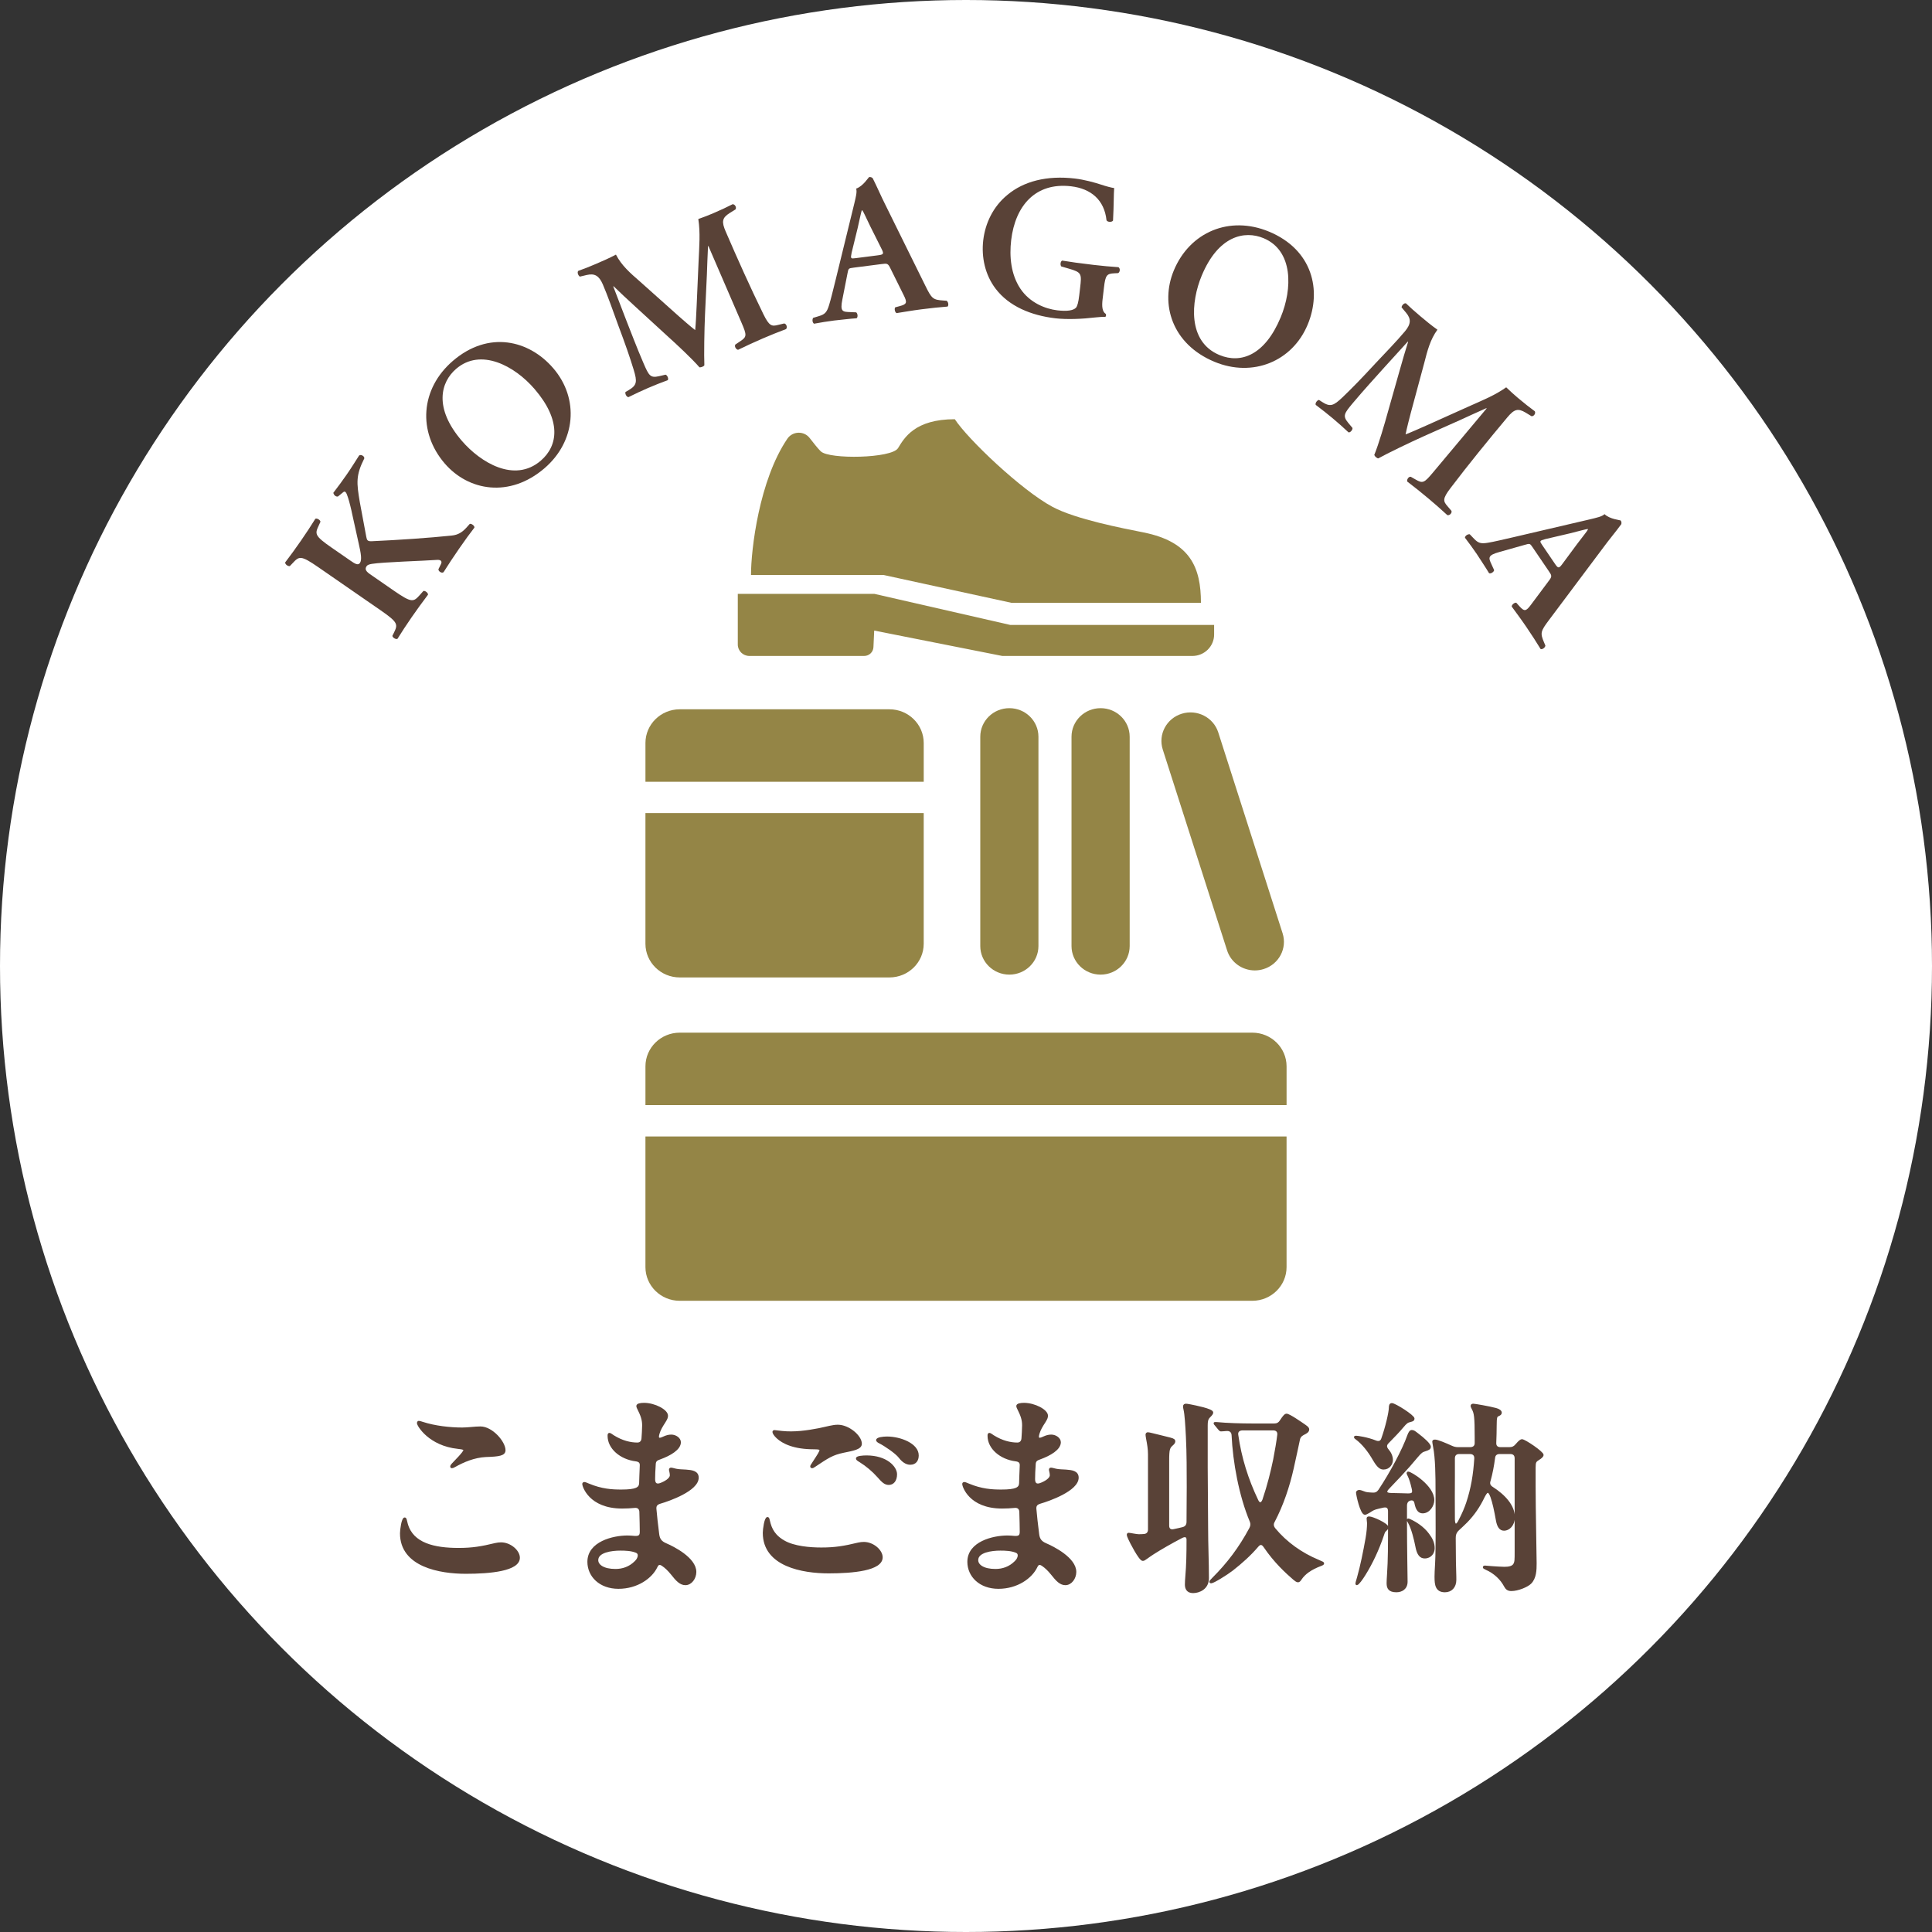 <?xml version="1.0" encoding="UTF-8"?>
<svg xmlns="http://www.w3.org/2000/svg" width="213.7" height="213.7" version="1.1" viewBox="0 0 213.7 213.7">
  <rect x="0" y="0" width="213.7" height="213.7" fill="#333333" stroke="none"/>
  <!-- Generator: Adobe Illustrator 28.7.1, SVG Export Plug-In . SVG Version: 1.2.0 Build 142)  -->
  <g>
    <g id="_レイヤー_1" data-name="レイヤー_1">
      <g>
        <circle cx="106.85" cy="106.85" r="106.85" fill="#fff"/>
        <g>
          <g>
            <path d="M38.756,62.01c.501.347.848.56,1.054.263.243-.353.112-1.075-.133-2.149l-.731-3.304c-.075-.408-.315-1.37-.458-1.798-.195-.629-.331-.75-.541-.566l-.564.46c-.232.059-.467-.158-.513-.407.576-.753,1.019-1.353,1.493-2.039.552-.798.912-1.398,1.355-2.083.197-.166.612.067.577.316-.952,1.893-.854,2.701-.496,4.842l.717,3.842c.068.377.154.491.574.479,2.943-.132,6.37-.367,8.853-.625.733-.069,1.195-.38,1.655-.886l.363-.407c.183-.066.56.222.513.413-.486.624-1.019,1.353-1.698,2.336-.629.909-1.188,1.756-1.716,2.596-.215.152-.586-.104-.563-.335l.272-.552c.168-.322-.011-.501-.411-.477-1.504.112-6.037.241-7.217.44-.22.04-.471.086-.586.253-.321.464.149.734.688,1.106l2.356,1.63c1.967,1.36,2.139,1.231,2.853.437l.377-.425c.183-.066.541.209.512.411-.64.846-1.236,1.668-1.801,2.484-.564.816-1.149,1.701-1.574,2.395-.177.097-.561-.142-.563-.335l.143-.286c.474-.962.533-1.167-1.434-2.527l-6.902-4.773c-1.967-1.36-2.119-1.219-2.853-.437l-.3.314c-.22.04-.54-.209-.512-.409.563-.734,1.159-1.557,1.749-2.41.565-.816,1.124-1.664,1.587-2.415.177-.097.562.141.564.335l-.163.354c-.454.975-.552,1.155,1.415,2.515l2.06,1.424Z" fill="#594237"/>
            <path d="M61.194,40.726c2.898,3.369,2.495,8.09-.961,11.062-3.865,3.324-8.428,2.517-11.046-.528-3.001-3.489-2.69-8.25.901-11.338,3.951-3.397,8.429-2.309,11.105.805ZM51.087,48.763c2.03,2.36,5.805,4.708,8.729,2.193,1.95-1.677,2.273-4.484-.684-7.922-2.221-2.583-5.958-4.576-8.678-2.237-1.711,1.471-2.501,4.322.632,7.966Z" fill="#594237"/>
            <path d="M86.725,35.782c.243-.006.41.437.218.619-.908.343-1.725.671-2.553,1.028-.974.42-1.854.826-2.748,1.261-.201-.012-.454-.369-.301-.583l.515-.345c.766-.503.766-.674.157-2.083l-3.657-8.469-.041.018c-.067,1.38-.089,2.126-.125,3.125l-.207,4.414c-.078,1.753-.121,4.499-.073,5.633-.047.119-.357.253-.538.232-.835-.966-2.602-2.611-3.525-3.44l-3.497-3.207c-.77-.7-1.96-1.807-2.477-2.321l-.041.018,1.393,3.624c.504,1.281,1.217,3.16,1.95,4.857.59,1.367.745,1.668,1.707,1.45l.737-.171c.198.062.368.455.238.609-.784.29-1.435.546-2.201.876-.662.286-1.357.611-2.147,1.001-.23-.022-.4-.416-.321-.573l.334-.193c.94-.554.972-.936.571-2.262-.418-1.367-.896-2.757-1.723-4.956-.524-1.444-1.143-3.216-1.688-4.479-.42-.973-.909-1.253-1.779-1.05l-.758.18c-.187-.091-.336-.494-.177-.637.64-.227,1.207-.447,1.974-.778.725-.312,1.449-.626,2.188-1.018.619,1.207,1.602,2.06,2.623,2.946l4.281,3.826c.317.28,1.387,1.219,1.861,1.579.072-.743.111-1.62.167-2.799l.209-4.808c.072-1.652.207-3.16-.031-4.68.577-.2,1.187-.438,1.643-.635.869-.376,1.585-.709,2.147-1.001.263-.016.475.36.321.574l-.639.398c-.849.538-.913.959-.438,2.057,1.323,3.064,2.688,6.111,4.156,9.113.661,1.36.942,1.386,1.649,1.204l.646-.156Z" fill="#594237"/>
            <path d="M94.413,29.607c-.582.074-.56.071-.684.701l-.551,2.799c-.278,1.377.019,1.384.863,1.413l.663.029c.177.136.206.542.039.654-.722.047-1.572.156-2.492.251-.738.095-1.429.206-2.206.351-.171-.092-.236-.424-.105-.646l.657-.198c.634-.195.857-.406,1.098-1.187.194-.616.432-1.602.746-2.869l2.044-8.356c.177-.75.331-1.316.216-1.688.763-.257,1.383-1.269,1.428-1.275.179-.023.3.03.403.13.487.961.913,1.975,1.399,2.936l4.424,8.959c.706,1.433.835,1.553,2.005,1.63l.344.023c.199.134.248.515.106.646-.924.072-1.754.156-2.917.306-.962.123-1.94.294-2.721.417-.193-.089-.268-.489-.15-.64l.483-.13c.791-.215.886-.363.43-1.26l-1.441-2.908c-.278-.578-.368-.567-.994-.486l-3.087.396ZM97.08,28.242c.626-.08.71-.137.462-.65l-1.284-2.564c-.555-1.134-.755-1.631-.887-1.773l-.044.005c-.07.168-.21.846-.456,1.946l-.671,2.746c-.141.677-.096.672.441.603l2.438-.312Z" fill="#594237"/>
            <path d="M121.958,33.093c-.092.784-.048,1.379.354,1.631.057.098.035.276-.062.333-.246-.028-.66.014-1.096.054-1.429.173-3.14.245-4.417.096-2.688-.315-5.135-1.329-6.61-3.272-1.161-1.521-1.591-3.479-1.37-5.361s1.096-3.732,2.678-5.022c1.787-1.494,4.342-2.17,7.455-1.806,1.053.124,2.175.437,2.94.686.502.172,1.141.338,1.409.369-.056.675-.033,1.835-.126,3.596-.138.211-.634.176-.722-.039-.238-2.23-1.703-3.492-3.92-3.752-3.942-.462-6.18,2.16-6.626,5.968-.21,1.792-.033,3.766,1.009,5.341s2.778,2.256,4.101,2.411c1.075.126,1.745.023,2.054-.282.158-.186.272-.581.367-1.388l.094-.806c.187-1.59.18-1.727-1.292-2.15l-.791-.229c-.138-.175-.094-.556.099-.647.868.147,1.941.295,3.486.477,1.009.118,1.772.185,2.741.253.211.138.188.522-.031.655l-.411.02c-.845.038-1,.201-1.16,1.567l-.152,1.3Z" fill="#594237"/>
            <path d="M144.644,35.904c-1.707,4.103-6.105,5.865-10.312,4.114-4.707-1.959-6.037-6.397-4.494-10.104,1.768-4.249,6.159-6.111,10.533-4.292,4.812,2.002,5.852,6.491,4.273,10.282ZM132.922,30.488c-1.196,2.875-1.597,7.302,1.965,8.783,2.375.988,5.027.016,6.77-4.171,1.309-3.146,1.409-7.38-1.902-8.758-2.083-.866-4.986-.291-6.832,4.146Z" fill="#594237"/>
            <path d="M160.54,56.501c.114.214-.207.562-.455.473-.714-.657-1.374-1.239-2.065-1.818-.812-.681-1.57-1.286-2.36-1.889-.08-.185.126-.571.386-.53l.539.305c.793.458.946.38,1.931-.795l5.923-7.071-.035-.029c-1.263.56-1.939.875-2.847,1.292l-4.035,1.797c-1.602.718-4.073,1.913-5.065,2.465-.127.011-.387-.206-.449-.376.487-1.18,1.163-3.497,1.49-4.694l1.293-4.565c.28-1.001.734-2.562.961-3.254l-.034-.029-2.611,2.872c-.918,1.026-2.276,2.507-3.464,3.924-.955,1.141-1.155,1.415-.528,2.176l.484.582c.034.205-.241.533-.438.487-.61-.57-1.132-1.037-1.771-1.572-.554-.463-1.156-.938-1.859-1.469-.083-.216.192-.545.368-.544l.323.211c.916.591,1.272.448,2.276-.505,1.033-.988,2.061-2.039,3.653-3.765,1.054-1.118,2.359-2.466,3.243-3.521.681-.812.711-1.375.138-2.062l-.501-.596c-.002-.208.29-.522.489-.442.489.469.942.877,1.582,1.413.604.507,1.21,1.014,1.893,1.496-.8,1.096-1.12,2.356-1.453,3.667l-1.495,5.543c-.107.409-.466,1.786-.574,2.372.696-.27,1.497-.628,2.575-1.108l4.388-1.973c1.51-.678,2.917-1.234,4.167-2.128.438.426.925.863,1.305,1.182.727.608,1.346,1.098,1.858,1.467.133.229-.108.586-.368.545l-.643-.392c-.862-.516-1.267-.384-2.034.532-2.143,2.559-4.252,5.146-6.273,7.807-.919,1.201-.815,1.464-.335,2.015l.43.506Z" fill="#594237"/>
            <path d="M169.546,60.57c-.329-.485-.316-.466-.935-.292l-2.747.775c-1.354.375-1.227.643-.869,1.409l.274.604c-.042.22-.391.429-.566.33-.369-.623-.851-1.332-1.352-2.109-.419-.616-.831-1.182-1.312-1.809.004-.194.271-.403.528-.386l.474.496c.461.478.75.582,1.556.443.638-.105,1.624-.34,2.898-.633l8.381-1.957c.749-.182,1.323-.3,1.603-.571.575.564,1.758.66,1.783.698.102.149.109.281.066.418-.637.869-1.349,1.708-1.985,2.577l-5.993,8c-.959,1.279-1.008,1.448-.548,2.527l.135.318c-.029.238-.347.454-.529.383-.482-.79-.933-1.493-1.592-2.463-.545-.803-1.141-1.598-1.604-2.236-.008-.212.315-.459.504-.424l.335.373c.55.608.725.625,1.318-.187l1.942-2.602c.39-.51.339-.585-.017-1.108l-1.75-2.575ZM171.971,62.332c.355.522.443.571.79.118l1.707-2.306c.761-1.008,1.113-1.412,1.181-1.594l-.025-.037c-.182.014-.85.195-1.941.474l-2.755.644c-.668.181-.643.218-.338.667l1.382,2.034Z" fill="#594237"/>
          </g>
          <g>
            <g>
              <path d="M71.392,125.705v14.449c0,2.059,1.699,3.728,3.795,3.728h63.326c2.096,0,3.795-1.669,3.795-3.728v-14.449h-70.917Z" fill="#948546"/>
              <path d="M142.309,122.236v-4.285c0-2.059-1.699-3.728-3.795-3.728h-63.326c-2.096,0-3.795,1.669-3.795,3.728v4.285h70.917Z" fill="#948546"/>
            </g>
            <g>
              <path d="M102.174,86.469v-4.285c0-2.059-1.699-3.728-3.795-3.728h-23.191c-2.096,0-3.795,1.669-3.795,3.728v4.285h30.782Z" fill="#948546"/>
              <path d="M71.392,89.938v14.449c0,2.059,1.699,3.728,3.795,3.728h23.191c2.096,0,3.795-1.669,3.795-3.728v-14.449h-30.782Z" fill="#948546"/>
            </g>
            <path d="M111.646,107.803c-1.777,0-3.217-1.415-3.217-3.161v-23.15c0-1.746,1.44-3.161,3.217-3.161s3.217,1.415,3.217,3.161v23.15c0,1.746-1.44,3.161-3.217,3.161Z" fill="#948546"/>
            <path d="M121.738,107.803c-1.777,0-3.217-1.415-3.217-3.161v-23.15c0-1.746,1.44-3.161,3.217-3.161s3.217,1.415,3.217,3.161v23.15c0,1.746-1.44,3.161-3.217,3.161Z" fill="#948546"/>
            <path d="M138.798,107.34c-1.367,0-2.636-.864-3.068-2.214l-7.116-22.218c-.534-1.665.408-3.44,2.104-3.963,1.687-.521,3.5.401,4.034,2.067l7.116,22.218c.534,1.665-.408,3.44-2.104,3.963-.321.099-.646.147-.967.147Z" fill="#948546"/>
            <g>
              <path d="M87.086,48.534c-3.108,4.576-4.018,12.233-4.018,15.062h14.651l14.162,3.084h20.955c0-3.884-1.153-6.744-6.342-7.786-2.282-.458-7.493-1.445-10.085-2.835-3.439-1.844-9.349-7.474-10.798-9.689-4.419,0-5.582,2.056-6.279,3.198s-7.606,1.259-8.542.359c-.288-.277-.773-.879-1.229-1.473-.632-.822-1.893-.778-2.475.078Z" fill="#948546"/>
              <path d="M131.883,72.556h-21.018l-14.169-2.808-.084,1.84c-.025.542-.479.968-1.031.968h-12.688c-.71,0-1.285-.565-1.285-1.262v-5.603h15.122l15.012,3.433h22.553v1.063c0,1.309-1.08,2.37-2.412,2.37Z" fill="#948546"/>
            </g>
          </g>
          <g>
            <path d="M45.022,168.577c.617,2.185,3.015,2.73,5.698,2.73,1.52,0,2.517-.166,4.083-.546.19-.048.451-.071.617-.071,1.021,0,1.995.854,1.995,1.614,0,1.401-3.229,1.686-5.889,1.686-2.849,0-7.194-.736-7.194-4.392,0-.38.167-1.662.428-1.662.143,0,.143.213.262.641ZM46.779,157.37c1.306.427,2.991.618,4.345.618.665,0,1.377-.119,2.018-.119,1.282,0,2.684,1.639,2.684,2.541,0,.522-.594.618-2.113.665-1.282.071-2.445.57-3.419,1.116-.166.095-.237.119-.309.119s-.095-.047-.095-.095c0-.047,0-.095.166-.285.189-.213,1.282-1.282,1.282-1.52,0-.095,0-.167-.688-.238-3.158-.332-4.44-2.493-4.44-2.754,0-.119.048-.166.119-.166s.237.047.451.119Z" fill="#594237" stroke="#594237" stroke-linecap="round" stroke-linejoin="round" stroke-width=".178"/>
            <path d="M73.8,156.586c0,.19-.047.333-.285.712-.309.475-.521.831-.641,1.235-.19.617-.023.712.522.451.309-.143.569-.214.854-.214.475,0,.974.332.974.76,0,.76-1.092,1.4-2.208,1.805-.333.118-.546.213-.57.593-.047.712-.071,1.211-.071,1.686,0,.546.285.641.642.522.546-.19,1.163-.57,1.163-.95,0-.285-.095-.522-.095-.617s.048-.143.143-.143c.118,0,.309.071.546.119.309.071.736.071,1.092.095.642.047,1.33.119,1.33.807,0,1.401-3.229,2.517-4.132,2.778-.403.119-.569.285-.546.665.071.807.166,1.686.309,2.802.071.569.285.854.831,1.092.784.333,3.276,1.567,3.276,3.087,0,.712-.498,1.377-1.115,1.377-.546,0-.95-.404-1.544-1.164-.332-.404-.641-.712-.997-.95-.284-.19-.475-.19-.641.166-.57,1.211-2.161,2.351-4.227,2.351s-3.348-1.329-3.348-2.896c0-2.161,2.754-2.825,4.345-2.825.262,0,.499.023.808.047.522.024.641-.143.641-.57,0-.451-.023-1.33-.047-2.208-.024-.333-.237-.522-.57-.499-.498.048-.949.071-1.424.071-3.633,0-4.321-2.422-4.321-2.611,0-.095.047-.143.143-.143.095,0,.189.048.475.166,1.425.594,2.564.665,3.608.665,1.662,0,2.042-.261,2.065-.783.024-.57.024-1.045.071-1.947.024-.38-.166-.522-.546-.57-1.662-.213-3.015-1.353-3.015-2.73,0-.167.023-.237.118-.237s.262.142.451.261c.95.594,1.876.807,2.636.807.355,0,.522-.238.546-.546.023-.213.071-1.14.071-1.448,0-.665-.19-1.14-.57-1.899-.047-.095-.071-.166-.071-.237,0-.189.356-.261.76-.261,1.188,0,2.564.735,2.564,1.329ZM66.084,172.565c0,.57.664,1.068,1.994,1.068.807,0,1.566-.261,2.185-.878.166-.166.261-.285.332-.499.095-.309,0-.499-.237-.593-.522-.214-1.188-.238-1.733-.238-.997,0-2.54.213-2.54,1.14Z" fill="#594237" stroke="#594237" stroke-linecap="round" stroke-linejoin="round" stroke-width=".178"/>
            <path d="M85.15,168.529c.285,1.021.902,1.567,1.567,1.947,1.116.641,2.873.783,4.131.783,1.52,0,2.518-.166,4.084-.546.19-.047.451-.071.617-.071,1.021,0,1.995.855,1.995,1.615,0,1.401-3.229,1.686-5.889,1.686-2.849,0-7.194-.736-7.194-4.393,0-.38.167-1.662.428-1.662.143,0,.143.214.261.641ZM86.504,158.368c1.33.142,2.754-.048,4.084-.309.949-.19,1.496-.38,2.089-.38,1.188,0,2.564,1.164,2.564,2.018,0,.546-.878.688-1.923.902-1.259.261-1.733.594-3.229,1.591-.142.095-.189.119-.261.119s-.119-.047-.119-.095c0-.071.024-.118.214-.403.617-.95.808-1.234.808-1.425,0-.095-.095-.166-.642-.166-1.14,0-1.994-.143-2.683-.38-1.329-.451-1.876-1.234-1.876-1.448,0-.071.048-.119.143-.119.071,0,.356.048.831.096ZM95.835,161.074c2.231,0,3.3,1.211,3.3,1.995,0,.736-.38,1.092-.83,1.092-.428,0-.713-.285-1.211-.854-.547-.618-1.259-1.211-1.947-1.639-.309-.19-.38-.237-.38-.356,0-.189.688-.237,1.068-.237ZM101.533,160.979c0,.57-.285.95-.854.95-.475,0-.879-.333-1.188-.736-.38-.499-1.614-1.33-2.185-1.615-.142-.071-.309-.167-.309-.285,0-.237.713-.309,1.116-.309,1.496,0,3.419.76,3.419,1.994Z" fill="#594237" stroke="#594237" stroke-linecap="round" stroke-linejoin="round" stroke-width=".178"/>
            <path d="M115.828,156.586c0,.19-.047.333-.285.712-.309.475-.521.831-.641,1.235-.19.617-.023.712.522.451.309-.143.569-.214.854-.214.475,0,.974.332.974.76,0,.76-1.092,1.4-2.208,1.805-.333.118-.546.213-.57.593-.047.712-.071,1.211-.071,1.686,0,.546.285.641.642.522.546-.19,1.163-.57,1.163-.95,0-.285-.095-.522-.095-.617s.048-.143.143-.143c.118,0,.309.071.546.119.309.071.736.071,1.092.095.642.047,1.33.119,1.33.807,0,1.401-3.229,2.517-4.132,2.778-.403.119-.569.285-.546.665.071.807.166,1.686.309,2.802.071.569.285.854.831,1.092.784.333,3.276,1.567,3.276,3.087,0,.712-.498,1.377-1.115,1.377-.546,0-.95-.404-1.544-1.164-.332-.404-.641-.712-.997-.95-.284-.19-.475-.19-.641.166-.57,1.211-2.161,2.351-4.227,2.351s-3.348-1.329-3.348-2.896c0-2.161,2.754-2.825,4.345-2.825.262,0,.499.023.808.047.522.024.641-.143.641-.57,0-.451-.023-1.33-.047-2.208-.024-.333-.237-.522-.57-.499-.498.048-.949.071-1.424.071-3.633,0-4.321-2.422-4.321-2.611,0-.095.047-.143.143-.143.095,0,.189.048.475.166,1.425.594,2.564.665,3.608.665,1.662,0,2.042-.261,2.065-.783.024-.57.024-1.045.071-1.947.024-.38-.166-.522-.546-.57-1.662-.213-3.015-1.353-3.015-2.73,0-.167.023-.237.118-.237s.262.142.451.261c.95.594,1.876.807,2.636.807.355,0,.522-.238.546-.546.023-.213.071-1.14.071-1.448,0-.665-.19-1.14-.57-1.899-.047-.095-.071-.166-.071-.237,0-.189.356-.261.76-.261,1.188,0,2.564.735,2.564,1.329ZM108.112,172.565c0,.57.664,1.068,1.994,1.068.807,0,1.566-.261,2.185-.878.166-.166.261-.285.332-.499.095-.309,0-.499-.237-.593-.522-.214-1.188-.238-1.733-.238-.997,0-2.54.213-2.54,1.14Z" fill="#594237" stroke="#594237" stroke-linecap="round" stroke-linejoin="round" stroke-width=".178"/>
            <path d="M131.648,155.422c.541.112,2.458.474,2.458.812,0,.113-.045.203-.338.496-.226.226-.271.496-.271.925v4.668c0,1.669.045,5.006.045,6.675,0,1.805.09,3.767.09,5.57,0,1.15-.992,1.557-1.669,1.557-.676,0-.812-.474-.812-.857,0-.226.022-.631.045-.856.113-1.309.136-2.571.136-4.104,0-.384-.248-.451-.609-.271-1.173.609-2.346,1.286-3.157,1.804-.271.181-.474.315-.722.496s-.315.226-.451.226c-.338,0-1.376-2.03-1.511-2.346-.09-.203-.158-.36-.158-.474,0-.045.045-.112.113-.112.135,0,.856.158,1.104.158.203,0,.406,0,.587-.022.36-.023.541-.249.541-.586v-8.322c0-.563-.09-1.104-.203-1.691-.045-.225-.067-.428-.067-.474,0-.112.067-.18.158-.18.067,0,.225.022.474.09.428.113,1.42.338,2.007.496.429.113.474.203.474.338,0,.068-.045.203-.203.338-.384.338-.474.451-.474,1.804v7.172c0,.384.226.564.609.474.36-.067.698-.158.992-.226.338-.09.496-.315.496-.676l.022-3.857c0-1.623,0-3.766-.091-5.548-.067-1.308-.135-2.48-.271-3.044-.022-.091-.045-.226-.045-.293,0-.18.091-.226.248-.226.067,0,.226.022.451.068ZM146.375,172.923c0,.09-.09.135-.271.203-1.128.429-1.804.925-2.21,1.534-.136.203-.203.271-.338.271-.113,0-.294-.136-.451-.271-.835-.722-2.098-1.872-3.248-3.563-.248-.384-.496-.384-.767-.045-.812.947-1.714,1.759-2.774,2.593-.608.474-2.097,1.398-2.345,1.398-.091,0-.113-.045-.113-.09s.045-.113.316-.384c1.623-1.623,2.932-3.337,4.104-5.525.135-.271.157-.497.045-.767-1.195-2.841-1.872-6.562-2.008-9.54-.022-.361-.248-.564-.631-.542-.339.023-.474.045-.632.045-.067,0-.135-.045-.203-.135l-.428-.519c-.023-.022-.091-.09-.091-.158,0-.045.045-.045.067-.045h.158c1.128.113,2.774.158,3.924.158h2.481c.293,0,.519-.113.699-.406.338-.519.496-.677.653-.677.294,0,1.624.925,2.075,1.24.293.203.338.316.338.406,0,.181-.09.293-.383.451-.226.112-.541.248-.632.631-.112.519-.315,1.511-.699,3.225-.451,2.007-1.127,4.037-2.097,5.886-.158.271-.136.519.067.79,1.285,1.556,2.977,2.751,4.826,3.518.541.226.563.248.563.316ZM140.827,158.128h-3.428c-.384.022-.586.248-.519.609.36,2.526,1.104,4.894,2.188,7.171.203.474.474.451.654,0,.563-1.668.924-3.157,1.195-4.465.202-1.06.36-1.985.45-2.729.046-.361-.157-.586-.541-.586Z" fill="#594237" stroke="#594237" stroke-linecap="round" stroke-linejoin="round" stroke-width=".178"/>
            <path d="M151.951,161.489c-.563-.992-1.24-1.827-1.939-2.346-.091-.067-.158-.112-.158-.18,0-.045.045-.068.136-.068.18,0,1.263.158,2.165.519.338.136.608.068.722-.293.451-1.263.834-2.909.834-3.428,0-.226.045-.406.248-.406.339,0,2.413,1.309,2.413,1.624,0,.158-.09.226-.383.293-.294.068-.429.136-.857.654-.451.541-.925,1.015-1.602,1.714-.271.271-.248.519,0,.812.271.316.451.699.451,1.105,0,.451-.338.97-.947.97-.315,0-.608-.158-1.082-.97ZM150.012,175.156c0-.068.045-.203.181-.677.338-1.173.698-2.932.946-4.353.113-.654.158-1.24.158-1.602,0-.067,0-.135-.022-.293s-.022-.203-.022-.248c0-.113.022-.158.203-.158.36,0,2.029.745,2.029,1.105,0,.113-.067.226-.203.338-.157.136-.18.203-.293.542-.541,1.601-1.24,3.09-2.029,4.353-.293.474-.722,1.082-.88,1.082-.045,0-.067-.022-.067-.09ZM153.462,175.133c0-.203.022-.632.045-.947.113-1.669.113-3.248.113-5.661v-1.353c0-.429-.203-.587-.632-.497-.383.09-.699.158-.834.203-.294.09-.519.248-.722.383-.181.113-.384.203-.451.203-.451,0-.902-2.165-.902-2.368,0-.135.158-.203.271-.203.091,0,.316.068.541.158.203.09.429.112.925.135.339.023.542-.09.722-.338,1.309-1.962,2.661-4.511,3.203-6.044.112-.316.248-.542.405-.542.226,0,.316.09.699.383.632.474,1.331,1.105,1.331,1.376,0,.226-.158.293-.496.406-.361.113-.474.158-.947.722-.542.654-1.15,1.353-1.827,2.075l-1.263,1.331c-.429.428-.406.676.293.676.789.023,1.354.023,1.805.045.541,0,.608-.158.496-.632-.136-.609-.294-1.105-.451-1.421-.067-.135-.113-.226-.113-.271s.022-.09.091-.09c.293,0,2.796,1.511,2.796,3.067,0,.586-.474,1.375-1.195,1.375-.405,0-.676-.271-.834-1.082-.045-.248-.248-.429-.587-.316-.271.091-.405.316-.405.654v1.917c0,2.751.067,5.864.067,6.473,0,.767-.563,1.083-1.15,1.083-.812,0-.992-.383-.992-.902ZM156.664,171.141c-.18-.925-.474-2.075-.812-2.684-.112-.203-.158-.271-.158-.338,0-.045.023-.068.068-.068s.112.022.248.091c.586.271,1.421.789,1.984,1.556.406.541.609.992.609,1.556,0,.497-.339,1.038-1.016,1.038-.474,0-.767-.361-.925-1.15ZM158.762,174.456c0-.338.022-.834.067-1.602.091-1.624.046-5.503.046-7.803,0-1.895-.022-3.744-.271-5.029-.046-.226-.091-.519-.091-.564,0-.113.091-.135.226-.135.271,0,1.128.361,1.827.677.248.112.451.158.699.158h1.353c.361,0,.587-.18.587-.542v-.608c0-2.278-.068-2.707-.316-3.158-.112-.203-.135-.293-.135-.338,0-.112.09-.158.203-.158.157,0,1.759.271,2.503.474.338.09.563.248.563.428,0,.158-.112.226-.315.316-.181.09-.248.158-.248,1.105,0,.654-.022,1.286-.045,1.895-.022.384.181.586.541.586h1.015c.294,0,.519-.09.722-.338.384-.451.542-.541.654-.541.315,0,2.301,1.353,2.301,1.646,0,.157-.181.315-.474.496-.316.203-.406.271-.406.902v2.052c0,2.616.112,7.51.112,8.547,0,.745-.022,1.624-.586,2.188-.361.36-1.398.789-2.12.789-.383,0-.563-.158-.722-.451-.406-.767-1.104-1.466-2.074-1.895-.203-.09-.271-.135-.271-.203,0-.067.068-.09.158-.09l.835.067c.271.022,1.06.068,1.308.068.496,0,.902-.09,1.06-.361.158-.271.158-.496.158-1.398v-10.329c0-.36-.203-.563-.563-.563h-1.195c-.339,0-.564.181-.587.541-.112.857-.271,1.691-.496,2.503-.112.316-.022.564.271.745,1.376.879,2.413,2.029,2.413,3.27,0,.925-.586,1.421-1.104,1.421-.474,0-.699-.429-.812-1.06-.202-1.128-.383-1.962-.608-2.594-.315-.857-.519-.563-.835.045-.474.992-1.082,1.895-1.871,2.707-.271.271-.677.654-.925.879-.339.315-.384.632-.384.925.022,1.195,0,2.3.045,3.518.022.676.022.879.022,1.105,0,.79-.474,1.286-1.172,1.286-.97,0-1.061-.745-1.061-1.579ZM163.159,161.33c.023-.383-.202-.586-.563-.586h-1.195c-.36,0-.563.203-.563.563v2.03c0,1.466-.022,2.977,0,4.735.022.699.271.677.519.226.474-.902.699-1.466.902-2.052.541-1.624.789-3.157.901-4.917Z" fill="#594237" stroke="#594237" stroke-linecap="round" stroke-linejoin="round" stroke-width=".178"/>
          </g>
        </g>
      </g>
    </g>
  </g>
</svg>